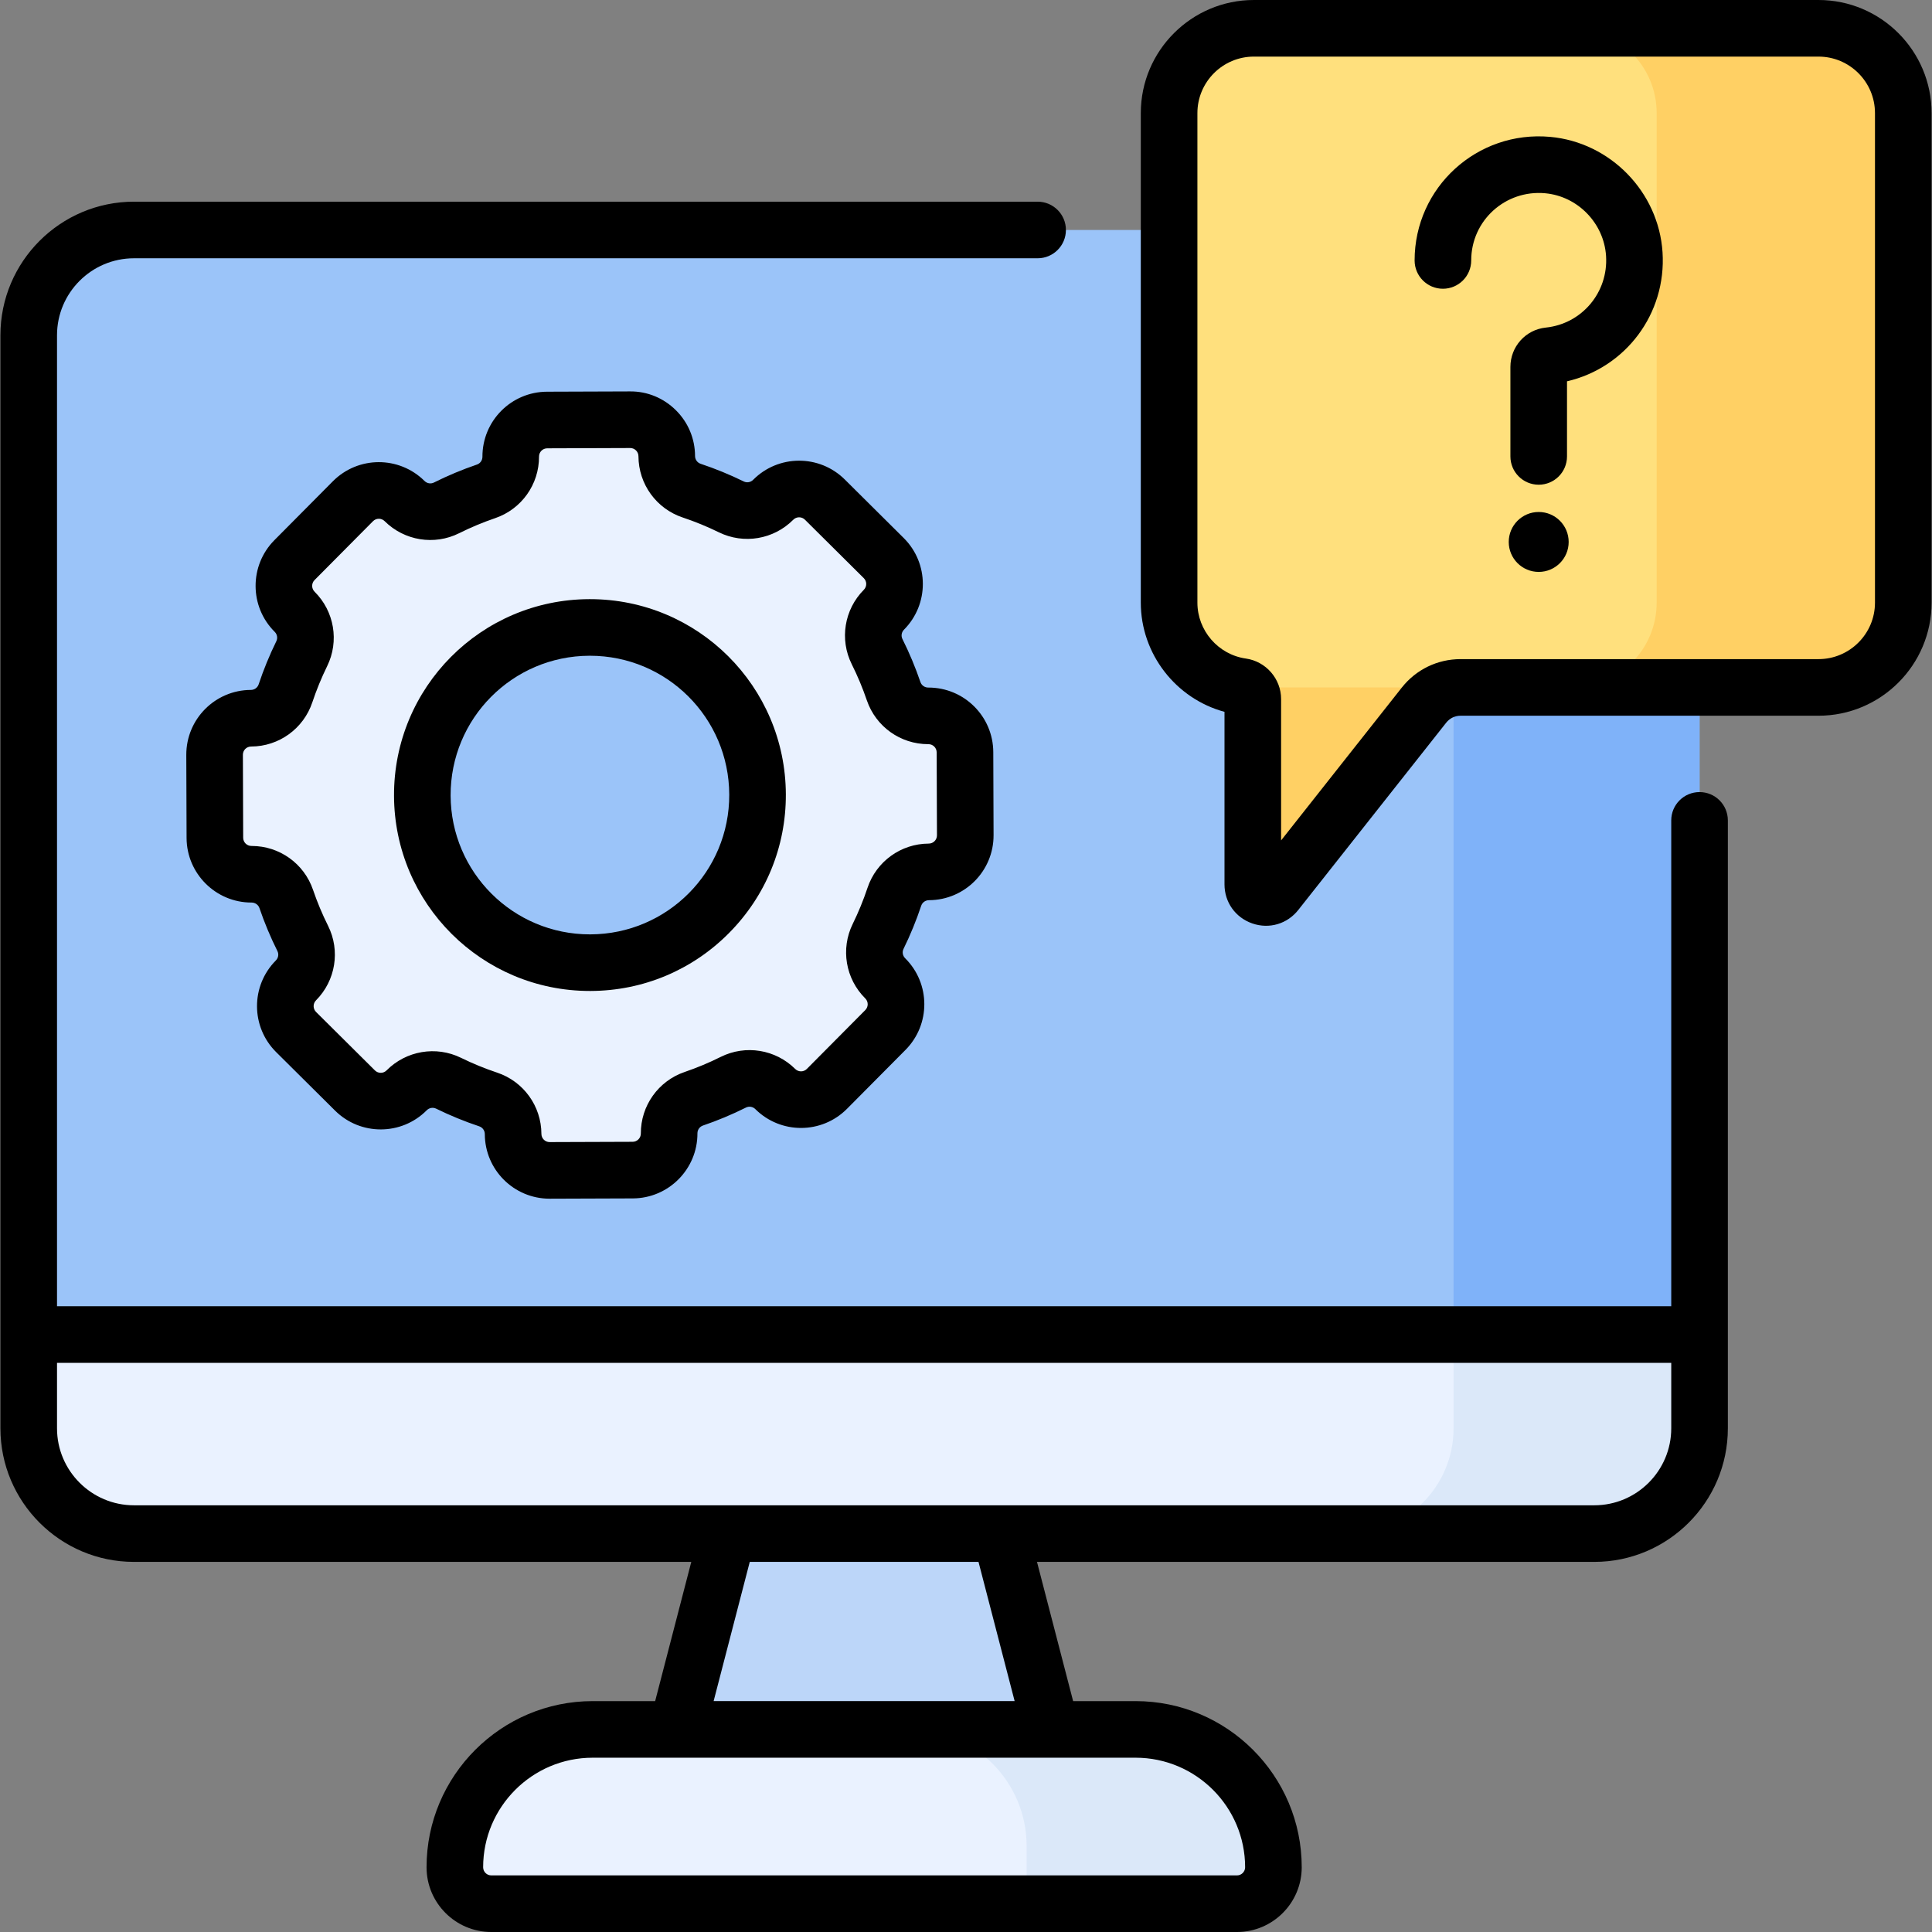 <svg id="Capa_1" enable-background="new 0 0 512 512" height="512" viewBox="0 0 512 512" width="512" xmlns="http://www.w3.org/2000/svg"><rect x="0" y="0" width="512" height="512" fill="#808080" stroke="none"/><g><g><g><g><g><path d="m422.5 406.418h-386.991c-15.408 0-27.898-12.491-27.898-27.898v-289.675c0-15.408 12.491-27.898 27.898-27.898h386.991c15.408 0 27.898 12.491 27.898 27.898v289.675c.001 15.408-12.49 27.898-27.898 27.898z" fill="#9bc4f9"/><path d="m284.581 481.406h-111.153l25.026-96.417h61.101z" fill="#bcd6f9"/><path d="m327.815 504.5h-197.62c-5.333 0-9.656-4.323-9.656-9.656 0-20.176 16.356-36.532 36.532-36.532h143.868c20.176 0 36.532 16.356 36.532 36.532 0 5.333-4.323 9.656-9.656 9.656z" fill="#eaf2ff"/><path d="m300.939 458.312h-59.779c17.067 0 30.904 13.836 30.904 30.904v15.284h55.752c5.333 0 9.656-4.323 9.656-9.656-.001-20.176-16.357-36.532-36.533-36.532z" fill="#dbe8f9"/><path d="m422.5 60.947h-65.186c15.408 0 27.898 12.491 27.898 27.898v289.675c0 15.408-12.491 27.898-27.898 27.898h65.186c15.408 0 27.898-12.491 27.898-27.898v-289.675c.001-15.408-12.49-27.898-27.898-27.898z" fill="#7fb2f9"/><path d="m7.611 353.667v24.853c0 15.408 12.491 27.898 27.898 27.898h386.991c15.408 0 27.899-12.491 27.899-27.898v-24.853z" fill="#eaf2ff"/><path d="m385.213 353.667v24.853c0 15.408-12.491 27.898-27.898 27.898h65.185c15.408 0 27.899-12.491 27.899-27.898v-24.853z" fill="#dbe8f9"/></g><g><path d="m255.73 199.358c-.019-5.347-4.368-9.666-9.715-9.647h-.004c-4.149.014-7.848-2.615-9.188-6.541-1.216-3.563-2.675-7.061-4.377-10.469-1.851-3.705-1.115-8.179 1.803-11.118 3.768-3.794 3.746-9.924-.048-13.691l-15.6-15.492c-3.794-3.768-9.924-3.746-13.692.048-2.918 2.939-7.387 3.705-11.105 1.88-3.419-1.678-6.928-3.113-10.499-4.304-3.936-1.312-6.591-4.993-6.606-9.142v-.004c-.019-5.347-4.368-9.666-9.715-9.647l-21.986.077c-5.347.019-9.666 4.368-9.647 9.715v.004c.015 4.149-2.615 7.848-6.541 9.188-3.563 1.216-7.061 2.675-10.469 4.377-3.705 1.851-8.179 1.115-11.118-1.803-3.794-3.768-9.924-3.746-13.691.048l-15.492 15.6c-3.768 3.794-3.746 9.924.048 13.692 2.939 2.918 3.705 7.387 1.88 11.105-1.678 3.419-3.113 6.928-4.304 10.499-1.312 3.936-4.993 6.591-9.142 6.605h-.004c-5.347.019-9.666 4.368-9.647 9.715l.077 21.985c.019 5.347 4.368 9.666 9.715 9.647h.004c4.149-.014 7.848 2.615 9.188 6.541 1.216 3.563 2.675 7.061 4.377 10.469 1.851 3.705 1.116 8.179-1.803 11.118-3.768 3.794-3.746 9.924.048 13.692l15.6 15.492c3.794 3.768 9.924 3.746 13.692-.048 2.918-2.939 7.387-3.705 11.105-1.88 3.419 1.678 6.928 3.113 10.499 4.304 3.936 1.312 6.591 4.993 6.605 9.142v.004c.019 5.347 4.368 9.666 9.715 9.647l21.986-.077c5.347-.019 9.666-4.368 9.647-9.715v-.004c-.014-4.149 2.615-7.848 6.541-9.188 3.563-1.216 7.061-2.675 10.469-4.377 3.705-1.851 8.179-1.116 11.118 1.803 3.794 3.768 9.924 3.746 13.691-.048l15.492-15.601c3.768-3.794 3.746-9.924-.048-13.691-2.939-2.918-3.705-7.387-1.88-11.105 1.678-3.419 3.113-6.928 4.304-10.499 1.312-3.936 4.993-6.591 9.142-6.605h.004c5.347-.019 9.666-4.368 9.647-9.715zm-67.874 42.64c-17.286 17.407-45.41 17.506-62.818.22-17.407-17.286-17.506-45.41-.22-62.818 17.286-17.407 45.41-17.506 62.818-.22s17.506 45.41.22 62.818z" fill="#eaf2ff"/></g></g><path d="m481.92 7.5h-149.626c-12.409 0-22.469 10.06-22.469 22.469v129.736c0 11.33 8.387 20.697 19.29 22.241 1.654.234 2.888 1.637 2.888 3.308v49.116c0 3.274 4.132 4.709 6.161 2.14l39.214-49.645c2.34-2.962 5.907-4.69 9.682-4.69h94.861c12.409 0 22.469-10.06 22.469-22.469v-129.737c-.001-12.409-10.06-22.469-22.47-22.469z" fill="#ffe07d"/><g fill="#ffd064"><path d="m481.92 7.5h-65.355c12.409 0 22.469 10.06 22.469 22.469v129.736c0 12.409-10.06 22.469-22.469 22.469h65.355c12.409 0 22.469-10.06 22.469-22.469v-129.736c0-12.409-10.06-22.469-22.469-22.469z"/><path d="m332.003 185.254v49.116c0 3.274 4.132 4.709 6.161 2.14l39.214-49.645c2.34-2.962 5.907-4.69 9.682-4.69h-57.144c1.232.504 2.087 1.694 2.087 3.079z"/></g></g></g><g><g><circle cx="407.773" cy="143.622" r="7.941"/></g><g><path d="m410.814 36.271c-19.343-1.75-35.928 13.373-35.928 32.75 0 4.142 3.357 7.5 7.5 7.5s7.5-3.358 7.5-7.5c0-10.619 9.093-18.76 19.576-17.81 8.649.782 15.596 7.922 16.158 16.608.625 9.654-6.391 17.997-15.972 18.992-5.345.555-9.376 5.045-9.376 10.445v23.698c0 4.142 3.357 7.5 7.5 7.5s7.5-3.358 7.5-7.5v-19.902c15.501-3.583 26.374-17.872 25.316-34.203-1.033-15.99-13.834-29.135-29.774-30.578z"/><path d="m457.898 217.41c0-4.142-3.357-7.5-7.5-7.5s-7.5 3.358-7.5 7.5v128.757h-427.788v-257.322c0-11.248 9.15-20.398 20.398-20.398h239.471c4.143 0 7.5-3.358 7.5-7.5s-3.357-7.5-7.5-7.5h-239.47c-19.519 0-35.398 15.88-35.398 35.398v289.675c0 19.519 15.88 35.398 35.398 35.398h147.688l-9.576 36.894h-16.549c-24.279 0-44.032 19.753-44.032 44.032 0 9.46 7.696 17.156 17.155 17.156h197.62c9.46 0 17.156-7.696 17.156-17.156 0-24.279-19.753-44.032-44.032-44.032h-16.549l-9.576-36.894h147.686c19.519 0 35.398-15.879 35.398-35.398 0-35.541 0-126.814 0-161.11zm-156.96 248.402c16.009 0 29.032 13.024 29.032 29.032 0 1.188-.967 2.156-2.156 2.156h-197.62c-1.188 0-2.155-.967-2.155-2.156 0-16.008 13.023-29.032 29.032-29.032zm-111.82-15 9.576-36.894h60.621l9.576 36.894zm253.78-72.292c0 11.248-9.15 20.398-20.398 20.398h-386.991c-11.248 0-20.398-9.151-20.398-20.398v-17.353h427.788v17.353z"/><path d="m244.128 240.037c.293-.881 1.119-1.475 2.058-1.478 9.495-.033 17.153-7.744 17.121-17.242l-.077-21.985c-.032-9.468-7.703-17.122-17.182-17.122-.023 0-.048 0-.07 0-.932 0-1.758-.587-2.058-1.464-1.327-3.891-2.931-7.726-4.765-11.397-.411-.822-.244-1.819.414-2.482 6.692-6.737 6.655-17.605-.084-24.298l-15.601-15.492c-6.732-6.684-17.607-6.653-24.298.084-.658.664-1.654.837-2.48.433-3.687-1.81-7.533-3.386-11.431-4.686-.881-.294-1.476-1.12-1.479-2.058-.016-4.589-1.818-8.898-5.074-12.131-3.257-3.234-7.571-5.031-12.167-4.99l-21.985.077c-9.476.033-17.153 7.724-17.121 17.245.003.935-.585 1.764-1.463 2.064-3.89 1.327-7.725 2.93-11.399 4.766-.822.411-1.819.243-2.481-.415-6.732-6.685-17.606-6.653-24.299.085l-15.491 15.6c-6.675 6.723-6.637 17.623.085 24.298.663.658.837 1.654.432 2.479-1.809 3.686-3.385 7.531-4.686 11.431-.293.881-1.118 1.475-2.057 1.478-9.495.033-17.155 7.743-17.121 17.241l.076 21.987c.034 9.453 7.735 17.121 17.186 17.12h.061c.925.012 1.764.585 2.064 1.463 1.327 3.89 2.931 7.725 4.765 11.398.411.822.244 1.819-.414 2.482-6.692 6.737-6.655 17.605.084 24.298l15.601 15.492c6.732 6.684 17.606 6.654 24.299-.085.658-.663 1.654-.835 2.479-.433 3.685 1.809 7.53 3.385 11.431 4.686.881.294 1.476 1.119 1.479 2.058.032 9.466 7.703 17.122 17.18 17.122h.062l21.986-.077c9.474-.033 17.154-7.767 17.121-17.246-.003-.935.585-1.764 1.463-2.064 3.891-1.327 7.726-2.931 11.398-4.766.82-.41 1.819-.244 2.481.415 6.732 6.684 17.607 6.654 24.298-.085l15.492-15.601c6.691-6.737 6.655-17.605-.084-24.297-.663-.659-.837-1.656-.434-2.479 1.808-3.684 3.385-7.53 4.685-11.429zm-14.231-4.744c-1.088 3.263-2.407 6.481-3.922 9.567-3.24 6.605-1.902 14.534 3.329 19.73.861.855.858 2.231.012 3.085l-15.492 15.601c-.848.854-2.229.861-3.085.011-5.232-5.198-13.172-6.479-19.755-3.191-3.073 1.536-6.283 2.877-9.54 3.989-6.976 2.381-11.645 8.936-11.618 16.316.004 1.203-.971 2.186-2.174 2.189l-21.986.077c-.003 0-.005 0-.008 0-1.201 0-2.176-.965-2.181-2.178-.026-7.376-4.741-13.899-11.732-16.23-3.266-1.089-6.484-2.408-9.567-3.922-6.642-3.259-14.563-1.876-19.732 3.329-.868.876-2.249.839-3.084.011l-15.601-15.492c-.857-.851-.863-2.227-.011-3.085 5.195-5.233 6.478-13.171 3.19-19.754-1.536-3.074-2.878-6.283-3.989-9.541-2.375-6.956-8.9-11.618-16.255-11.618-.022 0-.035-.001-.069 0-1.199 0-2.178-.974-2.182-2.173l-.076-21.987c-.005-1.193.951-2.184 2.178-2.188 7.376-.026 13.898-4.741 16.229-11.732 1.089-3.264 2.409-6.483 3.922-9.567 3.243-6.605 1.905-14.535-3.327-19.732-.854-.848-.858-2.232-.011-3.085l15.491-15.6c.848-.854 2.226-.862 3.085-.011 5.232 5.196 13.172 6.478 19.753 3.19 3.075-1.536 6.285-2.878 9.542-3.989 6.975-2.381 11.645-8.937 11.618-16.316-.005-1.209.967-2.185 2.174-2.189l21.985-.077h.008c1.198 0 2.177.974 2.181 2.178.026 7.377 4.741 13.9 11.733 16.231 3.263 1.088 6.481 2.408 9.568 3.922 6.604 3.241 14.534 1.904 19.731-3.329.846-.853 2.227-.862 3.084-.011l15.601 15.492c.864.857.856 2.235.012 3.084-5.197 5.232-6.479 13.171-3.19 19.756 1.534 3.072 2.876 6.281 3.988 9.539 2.373 6.957 8.899 11.62 16.257 11.619.022 0 .049.001.068 0 1.198 0 2.175.963 2.18 2.173l.077 21.985c.004 1.203-.971 2.186-2.178 2.189-7.376.026-13.899 4.741-16.231 11.734z"/><path d="m156.343 158.78c-.062 0-.125 0-.187 0-28.694.1-51.836 23.402-51.737 52.1.101 28.604 23.276 51.737 51.914 51.737h.187c13.868-.049 26.887-5.495 36.659-15.335h-.001c9.772-9.84 15.127-22.897 15.079-36.765-.101-28.604-23.276-51.737-51.914-51.737zm.124 88.838c-.044 0-.088 0-.133 0-20.34 0-36.842-16.425-36.915-36.79-.071-20.402 16.381-36.977 36.79-37.048h.133c20.34 0 36.842 16.425 36.915 36.79.071 20.404-16.384 36.976-36.79 37.048z"/><path d="m481.92 0h-149.626c-16.525 0-29.97 13.444-29.97 29.969v129.736c0 13.609 9.312 25.467 22.179 28.938v45.727c0 4.733 2.889 8.794 7.359 10.347 4.542 1.578 9.304.094 12.188-3.558l39.213-49.645c.924-1.168 2.308-1.839 3.797-1.839h94.86c16.525 0 29.97-13.444 29.97-29.97v-129.736c0-16.525-13.445-29.969-29.97-29.969zm14.97 159.706c0 8.254-6.716 14.97-14.97 14.97h-94.86c-6.107 0-11.781 2.749-15.567 7.541l-31.989 40.499v-37.461c0-5.365-4.014-9.979-9.336-10.733-7.321-1.037-12.843-7.406-12.843-14.815v-129.738c0-8.254 6.716-14.969 14.97-14.969h149.625c8.254 0 14.97 6.715 14.97 14.969z"/></g></g></g></svg>